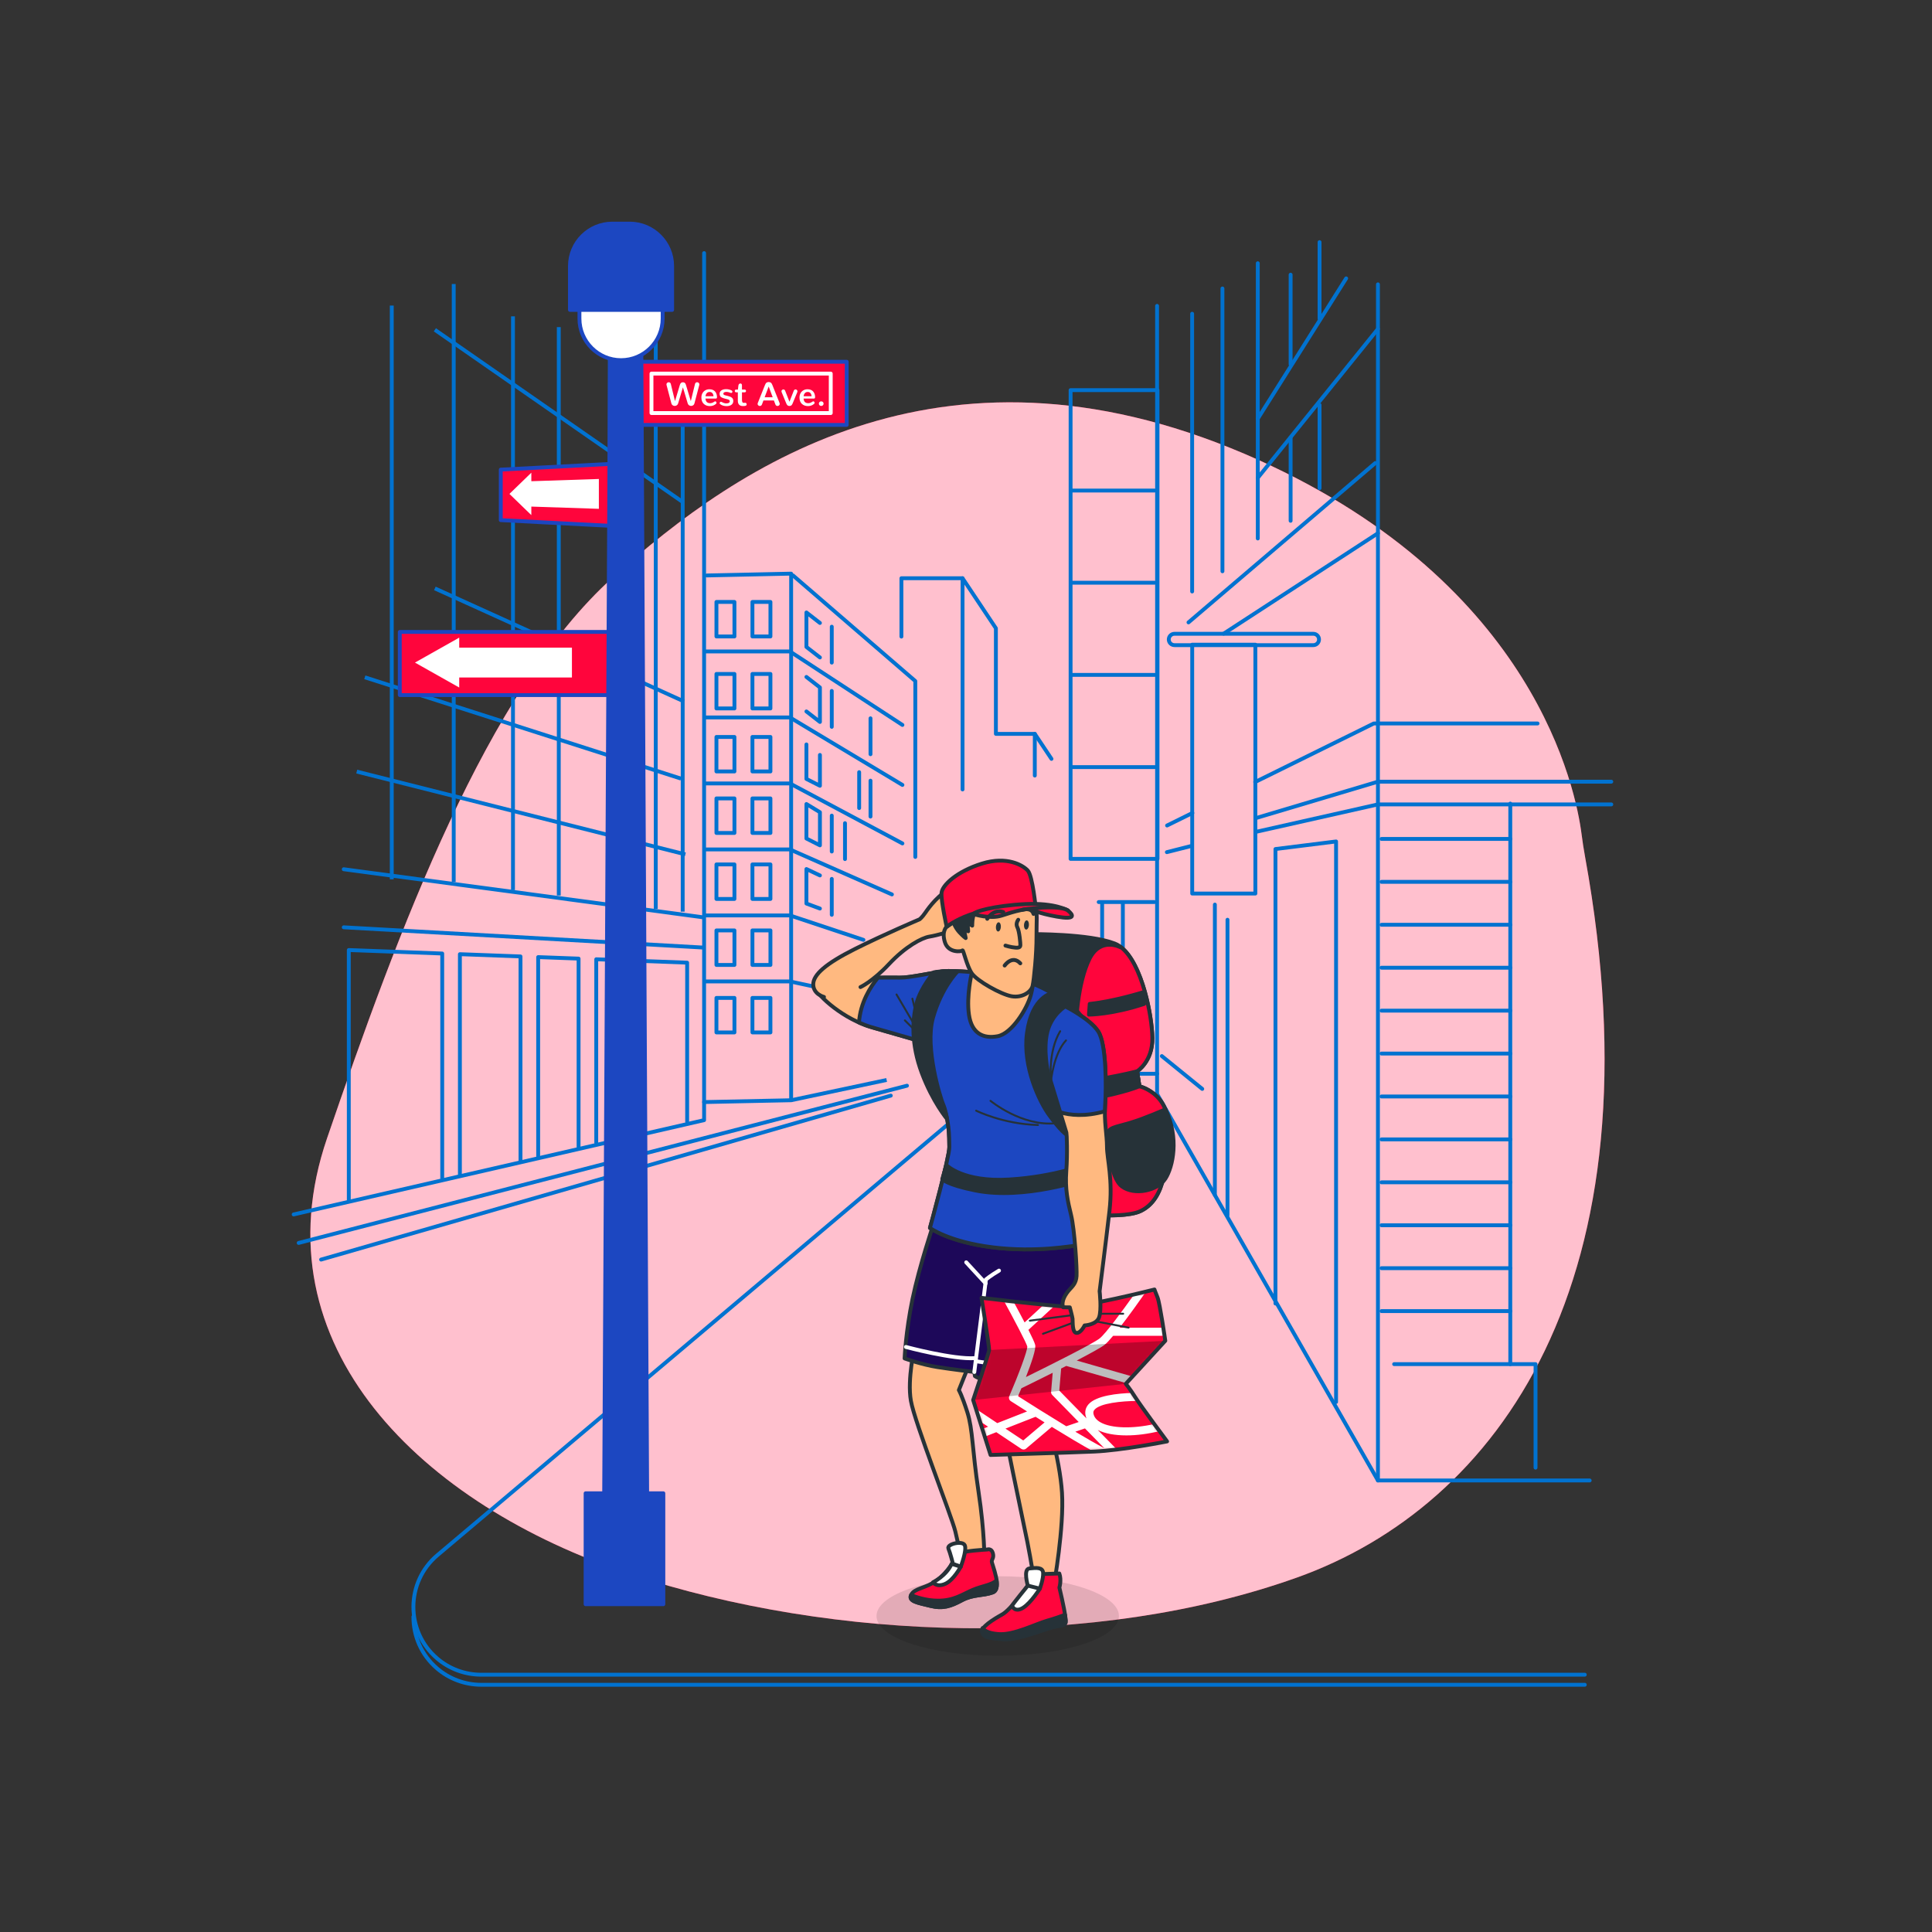 <svg width="500" height="500" viewBox="0 0 500 500" fill="none" xmlns="http://www.w3.org/2000/svg">
<rect x="0" y="0" width="500" height="500" fill="#333333" stroke="none"/>
<path d="M410.22 221.77C409.866 219.824 409.561 217.868 409.312 215.909C407.857 204.496 397.34 151.348 325.867 119.111C245.46 82.844 191.131 120.091 158.533 149.497C125.935 178.903 103.117 240.655 84.645 294.566C66.173 348.477 109.636 389.645 162.879 407.288C216.121 424.931 283.49 426.892 335.646 408.268C387.235 389.846 430.319 332.107 410.22 221.77Z" fill="#FF053C"/>
<path opacity="0.75" d="M410.22 221.77C409.866 219.824 409.561 217.868 409.312 215.909C407.857 204.496 397.34 151.348 325.867 119.111C245.46 82.844 191.131 120.091 158.533 149.497C125.935 178.903 103.117 240.655 84.645 294.566C66.173 348.477 109.636 389.645 162.879 407.288C216.121 424.931 283.49 426.892 335.646 408.268C387.235 389.846 430.319 332.107 410.22 221.77Z" fill="white"/>
<path d="M299.45 79.167V283.115L356.611 383.145H411.408" stroke="#0172D0" stroke-miterlimit="10" stroke-linecap="round" stroke-linejoin="round"/>
<path d="M299.45 277.887H260.823L113.216 402.467C104.955 409.44 104.906 422.153 113.114 429.189C116.293 431.914 120.342 433.412 124.529 433.412H410.138" stroke="#0172D0" stroke-miterlimit="10" stroke-linecap="round" stroke-linejoin="round"/>
<path d="M106.989 418.41C106.97 423.339 109.01 428.277 113.114 431.794C116.293 434.519 120.342 436.017 124.529 436.017H410.138" stroke="#0172D0" stroke-miterlimit="10" stroke-linecap="round" stroke-linejoin="round"/>
<path d="M83.099 325.979L230.535 283.546" stroke="#0172D0" stroke-miterlimit="10" stroke-linecap="round" stroke-linejoin="round"/>
<path d="M182.221 65.502V289.891L76 314.293" stroke="#0172D0" stroke-miterlimit="10" stroke-linecap="round" stroke-linejoin="round"/>
<path d="M204.745 284.742L229.459 279.495" stroke="#0172D0" stroke-miterlimit="10"/>
<path d="M182.94 148.929L204.745 148.456V284.742L182.221 285.215" stroke="#0172D0" stroke-miterlimit="10" stroke-linecap="round" stroke-linejoin="round"/>
<path d="M205.235 148.929L236.88 176.258V221.774" stroke="#0172D0" stroke-miterlimit="10" stroke-linecap="round" stroke-linejoin="round"/>
<path d="M233.284 164.751V149.648H249.106V204.307" stroke="#0172D0" stroke-miterlimit="10" stroke-linecap="round" stroke-linejoin="round"/>
<path d="M249.106 149.648L257.736 162.594V189.923H267.805V200.711" stroke="#0172D0" stroke-miterlimit="10" stroke-linecap="round" stroke-linejoin="round"/>
<path d="M267.805 189.923L272.12 196.396" stroke="#0172D0" stroke-miterlimit="10" stroke-linecap="round" stroke-linejoin="round"/>
<path d="M299.563 100.968H277.069V222.278H299.563V100.968Z" stroke="#0172D0" stroke-miterlimit="10" stroke-linecap="round" stroke-linejoin="round"/>
<path d="M324.886 166.841H308.543V231.251H324.886V166.841Z" stroke="#0172D0" stroke-miterlimit="10" stroke-linecap="round" stroke-linejoin="round"/>
<path d="M316.684 163.99L356.611 138.001" stroke="#0172D0" stroke-miterlimit="10" stroke-linecap="round" stroke-linejoin="round"/>
<path d="M355.923 119.835L307.582 161.073" stroke="#0172D0" stroke-miterlimit="10" stroke-linecap="round" stroke-linejoin="round"/>
<path d="M356.611 85.126L325.515 123.67" stroke="#0172D0" stroke-miterlimit="10" stroke-linecap="round" stroke-linejoin="round"/>
<path d="M325.155 215.258L356.611 208.179" stroke="#0172D0" stroke-miterlimit="10" stroke-linecap="round" stroke-linejoin="round"/>
<path d="M301.987 220.535L308.171 218.973" stroke="#0172D0" stroke-miterlimit="10" stroke-linecap="round" stroke-linejoin="round"/>
<path d="M356.611 383.145V73.59" stroke="#0172D0" stroke-miterlimit="10" stroke-linecap="round" stroke-linejoin="round"/>
<path d="M356.611 208.179H417" stroke="#0172D0" stroke-miterlimit="10" stroke-linecap="round" stroke-linejoin="round"/>
<path d="M325.155 211.681L356.611 202.298" stroke="#0172D0" stroke-miterlimit="10" stroke-linecap="round" stroke-linejoin="round"/>
<path d="M356.611 202.298H417" stroke="#0172D0" stroke-miterlimit="10" stroke-linecap="round" stroke-linejoin="round"/>
<path d="M324.843 202.38L355.535 187.234H397.917" stroke="#0172D0" stroke-miterlimit="10" stroke-linecap="round" stroke-linejoin="round"/>
<path d="M302.038 213.635L308.578 210.408" stroke="#0172D0" stroke-miterlimit="10" stroke-linecap="round" stroke-linejoin="round"/>
<path d="M277.209 126.95H298.816" stroke="#0172D0" stroke-miterlimit="10" stroke-linecap="round" stroke-linejoin="round"/>
<path d="M277.209 150.807H298.816" stroke="#0172D0" stroke-miterlimit="10" stroke-linecap="round" stroke-linejoin="round"/>
<path d="M277.209 174.665H298.816" stroke="#0172D0" stroke-miterlimit="10" stroke-linecap="round" stroke-linejoin="round"/>
<path d="M277.209 198.523H298.816" stroke="#0172D0" stroke-miterlimit="10" stroke-linecap="round" stroke-linejoin="round"/>
<path d="M339.891 166.962H303.951C303.139 166.962 302.481 166.304 302.481 165.492C302.481 164.68 303.14 164.022 303.951 164.022H339.891C340.703 164.022 341.361 164.68 341.361 165.492C341.361 166.304 340.703 166.962 339.891 166.962Z" stroke="#0172D0" stroke-miterlimit="10"/>
<path d="M308.525 81.195V153.076" stroke="#0172D0" stroke-miterlimit="10" stroke-linecap="round" stroke-linejoin="round"/>
<path d="M316.367 74.661V147.848" stroke="#0172D0" stroke-miterlimit="10" stroke-linecap="round" stroke-linejoin="round"/>
<path d="M325.515 68.126V139.353" stroke="#0172D0" stroke-miterlimit="10" stroke-linecap="round" stroke-linejoin="round"/>
<path d="M325.515 108.345L348.387 72.047" stroke="#0172D0" stroke-miterlimit="10" stroke-linecap="round" stroke-linejoin="round"/>
<path d="M182.307 168.595H204.433L233.545 187.615" stroke="#0172D0" stroke-miterlimit="10" stroke-linecap="round" stroke-linejoin="round"/>
<path d="M182.307 185.674H204.433L233.545 203.142" stroke="#0172D0" stroke-miterlimit="10" stroke-linecap="round" stroke-linejoin="round"/>
<path d="M182.307 202.754H204.433L233.545 218.28" stroke="#0172D0" stroke-miterlimit="10" stroke-linecap="round" stroke-linejoin="round"/>
<path d="M182.307 219.833H204.433L230.828 231.478" stroke="#0172D0" stroke-miterlimit="10" stroke-linecap="round" stroke-linejoin="round"/>
<path d="M182.307 236.912H204.433L223.453 243.233" stroke="#0172D0" stroke-miterlimit="10" stroke-linecap="round" stroke-linejoin="round"/>
<path d="M182.307 253.992H204.433L210.771 255.348" stroke="#0172D0" stroke-miterlimit="10" stroke-linecap="round" stroke-linejoin="round"/>
<path d="M199.387 174.418H194.729V183.346H199.387V174.418Z" stroke="#0172D0" stroke-miterlimit="10" stroke-linecap="round" stroke-linejoin="round"/>
<path d="M190.071 174.418H185.413V183.346H190.071V174.418Z" stroke="#0172D0" stroke-miterlimit="10" stroke-linecap="round" stroke-linejoin="round"/>
<path d="M199.387 190.721H194.729V199.649H199.387V190.721Z" stroke="#0172D0" stroke-miterlimit="10" stroke-linecap="round" stroke-linejoin="round"/>
<path d="M190.071 190.721H185.413V199.649H190.071V190.721Z" stroke="#0172D0" stroke-miterlimit="10" stroke-linecap="round" stroke-linejoin="round"/>
<path d="M199.387 206.635H194.729V215.563H199.387V206.635Z" stroke="#0172D0" stroke-miterlimit="10" stroke-linecap="round" stroke-linejoin="round"/>
<path d="M190.071 206.635H185.413V215.563H190.071V206.635Z" stroke="#0172D0" stroke-miterlimit="10" stroke-linecap="round" stroke-linejoin="round"/>
<path d="M199.387 223.715H194.729V232.643H199.387V223.715Z" stroke="#0172D0" stroke-miterlimit="10" stroke-linecap="round" stroke-linejoin="round"/>
<path d="M190.071 223.715H185.413V232.643H190.071V223.715Z" stroke="#0172D0" stroke-miterlimit="10" stroke-linecap="round" stroke-linejoin="round"/>
<path d="M199.387 240.794H194.729V249.722H199.387V240.794Z" stroke="#0172D0" stroke-miterlimit="10" stroke-linecap="round" stroke-linejoin="round"/>
<path d="M190.071 240.794H185.413V249.722H190.071V240.794Z" stroke="#0172D0" stroke-miterlimit="10" stroke-linecap="round" stroke-linejoin="round"/>
<path d="M199.387 258.261H194.729V267.189H199.387V258.261Z" stroke="#0172D0" stroke-miterlimit="10" stroke-linecap="round" stroke-linejoin="round"/>
<path d="M190.071 258.261H185.413V267.189H190.071V258.261Z" stroke="#0172D0" stroke-miterlimit="10" stroke-linecap="round" stroke-linejoin="round"/>
<path d="M199.387 155.786H194.729V164.714H199.387V155.786Z" stroke="#0172D0" stroke-miterlimit="10" stroke-linecap="round" stroke-linejoin="round"/>
<path d="M212.196 170.148L208.702 167.431V158.503L212.196 161.22" stroke="#0172D0" stroke-miterlimit="10" stroke-linecap="round" stroke-linejoin="round"/>
<path d="M208.702 175.194L212.196 177.911V186.839L208.702 184.122" stroke="#0172D0" stroke-miterlimit="10" stroke-linecap="round" stroke-linejoin="round"/>
<path d="M212.196 195.379V203.352L208.702 201.589V192.661" stroke="#0172D0" stroke-miterlimit="10" stroke-linecap="round" stroke-linejoin="round"/>
<path d="M212.196 218.773L208.702 217.01V208.083L212.196 210.202V218.773Z" stroke="#0172D0" stroke-miterlimit="10" stroke-linecap="round" stroke-linejoin="round"/>
<path d="M212.196 235.131L208.702 233.836V224.908L212.196 226.559" stroke="#0172D0" stroke-miterlimit="10" stroke-linecap="round" stroke-linejoin="round"/>
<path d="M190.071 155.786H185.413V164.714H190.071V155.786Z" stroke="#0172D0" stroke-miterlimit="10" stroke-linecap="round" stroke-linejoin="round"/>
<path d="M330.089 337.353V219.729L345.773 217.769V362.837" stroke="#0172D0" stroke-miterlimit="10" stroke-linecap="round" stroke-linejoin="round"/>
<path d="M314.406 309.254V234.105" stroke="#0172D0" stroke-miterlimit="10" stroke-linecap="round" stroke-linejoin="round"/>
<path d="M317.674 314.481V238.026" stroke="#0172D0" stroke-miterlimit="10" stroke-linecap="round" stroke-linejoin="round"/>
<path d="M334.01 113.215V134.779" stroke="#0172D0" stroke-miterlimit="10" stroke-linecap="round" stroke-linejoin="round"/>
<path d="M341.5 104.789V126.354" stroke="#0172D0" stroke-miterlimit="10" stroke-linecap="round" stroke-linejoin="round"/>
<path d="M334.01 71.088V94.302" stroke="#0172D0" stroke-miterlimit="10" stroke-linecap="round" stroke-linejoin="round"/>
<path d="M341.5 62.662V82.444" stroke="#0172D0" stroke-miterlimit="10" stroke-linecap="round" stroke-linejoin="round"/>
<path d="M77.298 321.67L234.726 280.979" stroke="#0172D0" stroke-miterlimit="10" stroke-linecap="round" stroke-linejoin="round"/>
<path d="M88.962 239.987L181.754 245.214" stroke="#0172D0" stroke-miterlimit="10" stroke-linecap="round" stroke-linejoin="round"/>
<path d="M88.962 224.957L181.754 237.373" stroke="#0172D0" stroke-miterlimit="10" stroke-linecap="round" stroke-linejoin="round"/>
<path d="M134.704 300.281V247.526L119.021 246.941V303.909" stroke="#0172D0" stroke-miterlimit="10" stroke-linecap="round" stroke-linejoin="round"/>
<path d="M149.734 296.804V248.087L139.279 247.697V299.222" stroke="#0172D0" stroke-miterlimit="10" stroke-linecap="round" stroke-linejoin="round"/>
<path d="M114.447 304.967V246.77L90.269 245.868V310.56" stroke="#0172D0" stroke-miterlimit="10" stroke-linecap="round" stroke-linejoin="round"/>
<path d="M177.833 290.303V249.135L154.308 248.257V295.746" stroke="#0172D0" stroke-miterlimit="10" stroke-linecap="round" stroke-linejoin="round"/>
<path d="M215.261 171.479V162.189" stroke="#0172D0" stroke-miterlimit="10" stroke-linecap="round" stroke-linejoin="round"/>
<path d="M215.261 188.102V178.813" stroke="#0172D0" stroke-miterlimit="10" stroke-linecap="round" stroke-linejoin="round"/>
<path d="M215.261 220.371V211.082" stroke="#0172D0" stroke-miterlimit="10" stroke-linecap="round" stroke-linejoin="round"/>
<path d="M215.261 236.75V227.46" stroke="#0172D0" stroke-miterlimit="10" stroke-linecap="round" stroke-linejoin="round"/>
<path d="M218.684 222.327V213.037" stroke="#0172D0" stroke-miterlimit="10" stroke-linecap="round" stroke-linejoin="round"/>
<path d="M222.351 209.126V199.836" stroke="#0172D0" stroke-miterlimit="10" stroke-linecap="round" stroke-linejoin="round"/>
<path d="M225.284 211.326V202.036" stroke="#0172D0" stroke-miterlimit="10" stroke-linecap="round" stroke-linejoin="round"/>
<path d="M225.284 195.192V185.902" stroke="#0172D0" stroke-miterlimit="10" stroke-linecap="round" stroke-linejoin="round"/>
<path d="M357.535 217.115H390.861" stroke="#0172D0" stroke-miterlimit="10" stroke-linecap="round" stroke-linejoin="round"/>
<path d="M357.535 228.224H390.861" stroke="#0172D0" stroke-miterlimit="10" stroke-linecap="round" stroke-linejoin="round"/>
<path d="M357.535 239.333H390.861" stroke="#0172D0" stroke-miterlimit="10" stroke-linecap="round" stroke-linejoin="round"/>
<path d="M357.535 250.442H390.861" stroke="#0172D0" stroke-miterlimit="10" stroke-linecap="round" stroke-linejoin="round"/>
<path d="M357.535 261.551H390.861" stroke="#0172D0" stroke-miterlimit="10" stroke-linecap="round" stroke-linejoin="round"/>
<path d="M357.535 272.66H390.861" stroke="#0172D0" stroke-miterlimit="10" stroke-linecap="round" stroke-linejoin="round"/>
<path d="M357.535 283.769H390.861" stroke="#0172D0" stroke-miterlimit="10" stroke-linecap="round" stroke-linejoin="round"/>
<path d="M357.535 294.877H390.861" stroke="#0172D0" stroke-miterlimit="10" stroke-linecap="round" stroke-linejoin="round"/>
<path d="M357.535 305.986H390.861" stroke="#0172D0" stroke-miterlimit="10" stroke-linecap="round" stroke-linejoin="round"/>
<path d="M357.535 317.095H390.861" stroke="#0172D0" stroke-miterlimit="10" stroke-linecap="round" stroke-linejoin="round"/>
<path d="M357.535 328.204H390.861" stroke="#0172D0" stroke-miterlimit="10" stroke-linecap="round" stroke-linejoin="round"/>
<path d="M357.535 339.313H390.861" stroke="#0172D0" stroke-miterlimit="10" stroke-linecap="round" stroke-linejoin="round"/>
<path d="M390.861 207.967V353.035H397.396V379.828" stroke="#0172D0" stroke-miterlimit="10" stroke-linecap="round" stroke-linejoin="round"/>
<path d="M390.861 353.035H360.802" stroke="#0172D0" stroke-miterlimit="10" stroke-linecap="round" stroke-linejoin="round"/>
<path d="M300.684 273.313L311.139 281.808" stroke="#0172D0" stroke-miterlimit="10" stroke-linecap="round" stroke-linejoin="round"/>
<path d="M298.723 233.452H284.347" stroke="#0172D0" stroke-miterlimit="10" stroke-linecap="round" stroke-linejoin="round"/>
<path d="M285.233 233.69V245.1H290.592V233.863" stroke="#0172D0" stroke-miterlimit="10" stroke-linecap="round" stroke-linejoin="round"/>
<path d="M169.708 235.241V60.952" stroke="#0172D0" stroke-miterlimit="10"/>
<path d="M176.68 235.938V106.964" stroke="#0172D0" stroke-miterlimit="10"/>
<path d="M157.857 234.544V78.381" stroke="#0172D0" stroke-miterlimit="10"/>
<path d="M144.611 231.755V84.655" stroke="#0172D0" stroke-miterlimit="10"/>
<path d="M132.759 230.361V81.867" stroke="#0172D0" stroke-miterlimit="10"/>
<path d="M117.422 228.269V73.501" stroke="#0172D0" stroke-miterlimit="10"/>
<path d="M101.387 227.572V79.078" stroke="#0172D0" stroke-miterlimit="10"/>
<path d="M92.324 199.686L177.379 221.111" stroke="#0172D0" stroke-miterlimit="10"/>
<path d="M94.415 175.286L176.248 201.507" stroke="#0172D0" stroke-miterlimit="10"/>
<path d="M112.542 152.279L177.002 181.526" stroke="#0172D0" stroke-miterlimit="10"/>
<path d="M112.542 85.353L176.625 129.876" stroke="#0172D0" stroke-miterlimit="10"/>
<path d="M160.968 136.24L129.601 134.607V121.538L160.968 119.904V136.24Z" fill="#FF053C" stroke="#1C47C1" stroke-miterlimit="10" stroke-linecap="round" stroke-linejoin="round"/>
<path d="M219.126 93.625H161.621V109.962H219.126V93.625Z" fill="#FF053C" stroke="#1C47C1" stroke-miterlimit="10" stroke-linecap="round" stroke-linejoin="round"/>
<path d="M179.398 104.884C179.237 104.997 179.058 105.053 178.86 105.053C178.66 105.053 178.476 104.995 178.31 104.879C178.144 104.763 178.031 104.597 177.971 104.379L176.739 100.248L175.507 104.379C175.448 104.596 175.335 104.763 175.168 104.879C175.001 104.995 174.818 105.053 174.618 105.053C174.42 105.053 174.241 104.997 174.078 104.884C173.916 104.771 173.808 104.613 173.754 104.41L172.501 99.636C172.487 99.574 172.48 99.52 172.48 99.475C172.48 99.314 172.539 99.182 172.658 99.079C172.776 98.976 172.913 98.924 173.069 98.924C173.196 98.924 173.309 98.963 173.41 99.04C173.511 99.117 173.577 99.231 173.611 99.381L174.69 103.812L175.947 99.626C176.015 99.383 176.113 99.207 176.241 99.097C176.369 98.987 176.535 98.932 176.738 98.932C176.941 98.932 177.107 98.987 177.235 99.097C177.363 99.207 177.461 99.383 177.529 99.626L178.782 103.812L179.865 99.381C179.899 99.231 179.966 99.118 180.066 99.04C180.166 98.962 180.28 98.924 180.407 98.924C180.562 98.924 180.699 98.976 180.818 99.079C180.936 99.182 180.996 99.315 180.996 99.479C180.996 99.521 180.989 99.573 180.975 99.636L179.718 104.41C179.666 104.614 179.559 104.771 179.398 104.884Z" fill="white"/>
<path d="M181.762 101.814C181.924 101.494 182.166 101.235 182.488 101.037C182.81 100.839 183.184 100.741 183.61 100.741C183.937 100.741 184.227 100.795 184.48 100.904C184.733 101.013 184.936 101.163 185.089 101.355C185.243 101.547 185.359 101.763 185.438 102.003C185.517 102.243 185.558 102.502 185.561 102.782C185.561 102.892 185.536 102.981 185.485 103.049C185.434 103.117 185.358 103.151 185.256 103.151H182.581C182.626 103.947 183.034 104.345 183.804 104.345C184.154 104.345 184.528 104.203 184.926 103.918C184.977 103.879 185.032 103.859 185.091 103.859C185.178 103.859 185.256 103.898 185.324 103.977C185.392 104.056 185.426 104.145 185.426 104.244C185.426 104.357 185.381 104.453 185.291 104.532C184.845 104.907 184.324 105.095 183.729 105.095C183.06 105.095 182.525 104.9 182.123 104.511C181.721 104.122 181.52 103.578 181.52 102.881C181.518 102.489 181.6 102.134 181.762 101.814ZM184.655 102.552C184.632 102.227 184.539 101.961 184.374 101.752C184.209 101.543 183.964 101.439 183.64 101.439C183.324 101.439 183.076 101.548 182.897 101.765C182.718 101.982 182.615 102.245 182.59 102.552H184.655Z" fill="white"/>
<path d="M186.246 104.33C186.246 104.237 186.278 104.155 186.341 104.084C186.404 104.014 186.486 103.978 186.584 103.978C186.654 103.978 186.728 103.999 186.804 104.041C186.928 104.112 187.028 104.165 187.102 104.202C187.177 104.239 187.297 104.28 187.464 104.327C187.63 104.374 187.797 104.397 187.963 104.397C188.127 104.397 188.273 104.381 188.401 104.348C188.529 104.315 188.639 104.256 188.731 104.17C188.823 104.084 188.869 103.973 188.869 103.838C188.869 103.598 188.673 103.43 188.281 103.334L187.621 103.165C187.421 103.111 187.258 103.063 187.134 103.021C187.01 102.979 186.884 102.924 186.757 102.858C186.63 102.792 186.533 102.718 186.465 102.638C186.397 102.558 186.342 102.457 186.3 102.338C186.258 102.218 186.237 102.078 186.237 101.917C186.237 101.531 186.392 101.234 186.703 101.026C187.013 100.819 187.421 100.715 187.926 100.715C188.414 100.715 188.877 100.821 189.314 101.032C189.466 101.105 189.543 101.218 189.543 101.371C189.543 101.461 189.514 101.538 189.456 101.602C189.398 101.665 189.321 101.697 189.225 101.697C189.177 101.697 189.122 101.686 189.06 101.663C189.057 101.663 189.026 101.652 188.967 101.629C188.908 101.607 188.866 101.592 188.842 101.585C188.818 101.578 188.774 101.564 188.709 101.543C188.644 101.522 188.588 101.506 188.542 101.496C188.496 101.486 188.44 101.475 188.375 101.462C188.31 101.449 188.246 101.44 188.183 101.434C188.119 101.428 188.055 101.426 187.99 101.426C187.773 101.426 187.588 101.462 187.436 101.534C187.284 101.606 187.207 101.717 187.207 101.866C187.207 101.999 187.249 102.097 187.332 102.16C187.415 102.223 187.574 102.282 187.808 102.336L188.46 102.501C188.914 102.614 189.247 102.768 189.457 102.962C189.667 103.156 189.772 103.426 189.772 103.77C189.772 104.202 189.613 104.532 189.296 104.76C188.979 104.989 188.566 105.103 188.058 105.103C187.4 105.103 186.848 104.939 186.399 104.612C186.297 104.54 186.246 104.446 186.246 104.33Z" fill="white"/>
<path d="M191.277 104.726C191.061 104.493 190.953 104.158 190.953 103.721V101.533H190.542C190.421 101.533 190.327 101.5 190.261 101.433C190.195 101.366 190.161 101.278 190.161 101.168C190.161 101.064 190.192 100.98 190.254 100.916C190.316 100.852 190.408 100.821 190.529 100.821H190.974L191.101 99.771C191.118 99.619 191.171 99.494 191.26 99.396C191.349 99.299 191.471 99.25 191.626 99.25C191.75 99.25 191.847 99.291 191.916 99.373C191.985 99.455 192.02 99.578 192.02 99.741V100.82H192.702C192.82 100.82 192.911 100.853 192.973 100.92C193.035 100.986 193.066 101.075 193.066 101.184C193.066 101.291 193.035 101.376 192.973 101.438C192.911 101.5 192.819 101.531 192.698 101.531H192.021V103.457C192.021 103.728 192.055 103.93 192.123 104.062C192.191 104.195 192.311 104.261 192.483 104.261H192.529L192.83 104.244H192.86C192.976 104.244 193.067 104.283 193.135 104.362C193.203 104.441 193.237 104.534 193.237 104.641C193.237 104.709 193.226 104.768 193.203 104.819C193.18 104.87 193.144 104.911 193.095 104.942C193.046 104.973 192.995 104.998 192.945 105.018C192.894 105.038 192.826 105.051 192.74 105.058C192.654 105.065 192.58 105.07 192.518 105.073C192.456 105.076 192.374 105.077 192.273 105.077H192.18C191.792 105.076 191.493 104.959 191.277 104.726Z" fill="white"/>
<path d="M200.282 103.636H197.582L197.201 104.652C197.153 104.79 197.08 104.894 196.981 104.963C196.882 105.032 196.772 105.067 196.651 105.067C196.499 105.067 196.363 105.016 196.245 104.915C196.127 104.813 196.067 104.685 196.067 104.53C196.067 104.459 196.081 104.387 196.109 104.314L197.967 99.662C198.085 99.349 198.222 99.139 198.375 99.031C198.529 98.924 198.714 98.87 198.932 98.87C199.149 98.87 199.335 98.924 199.489 99.031C199.643 99.138 199.779 99.348 199.897 99.662L201.755 104.314C201.783 104.387 201.797 104.459 201.797 104.53C201.797 104.685 201.738 104.814 201.619 104.915C201.5 105.016 201.365 105.067 201.213 105.067C201.092 105.067 200.982 105.032 200.883 104.963C200.784 104.894 200.711 104.79 200.663 104.652L200.282 103.636ZM198.931 100.03L197.886 102.819H199.977L198.931 100.03Z" fill="white"/>
<path d="M203.778 104.882C203.651 104.759 203.528 104.538 203.41 104.22L202.284 101.481C202.256 101.413 202.242 101.343 202.242 101.269C202.242 101.131 202.293 101.015 202.394 100.922C202.496 100.829 202.611 100.782 202.741 100.782C202.84 100.782 202.93 100.812 203.012 100.871C203.094 100.93 203.157 101.02 203.202 101.142L204.311 103.965L205.42 101.142C205.465 101.021 205.529 100.93 205.61 100.871C205.692 100.812 205.782 100.782 205.881 100.782C206.011 100.782 206.126 100.829 206.228 100.922C206.33 101.015 206.38 101.131 206.38 101.269C206.38 101.342 206.366 101.413 206.338 101.481L205.208 104.22C205.09 104.539 204.967 104.76 204.842 104.882C204.716 105.005 204.539 105.066 204.311 105.066C204.082 105.066 203.905 105.005 203.778 104.882Z" fill="white"/>
<path d="M207.149 101.814C207.311 101.494 207.553 101.235 207.875 101.037C208.197 100.839 208.571 100.741 208.997 100.741C209.324 100.741 209.614 100.795 209.867 100.904C210.12 101.013 210.323 101.163 210.477 101.355C210.631 101.547 210.747 101.763 210.826 102.003C210.905 102.243 210.946 102.502 210.949 102.782C210.949 102.892 210.924 102.981 210.873 103.049C210.822 103.117 210.746 103.151 210.644 103.151H207.969C208.014 103.947 208.422 104.345 209.192 104.345C209.542 104.345 209.916 104.203 210.314 103.918C210.365 103.879 210.42 103.859 210.479 103.859C210.566 103.859 210.644 103.898 210.712 103.977C210.78 104.056 210.814 104.145 210.814 104.244C210.814 104.357 210.769 104.453 210.679 104.532C210.233 104.907 209.712 105.095 209.117 105.095C208.448 105.095 207.913 104.9 207.511 104.511C207.109 104.122 206.908 103.578 206.908 102.881C206.906 102.489 206.987 102.134 207.149 101.814ZM210.042 102.552C210.019 102.227 209.926 101.961 209.76 101.752C209.595 101.543 209.35 101.439 209.026 101.439C208.71 101.439 208.462 101.548 208.283 101.765C208.104 101.982 208.001 102.245 207.976 102.552H210.042Z" fill="white"/>
<path d="M212.099 104.884C211.983 104.768 211.925 104.627 211.925 104.461C211.925 104.3 211.982 104.161 212.096 104.044C212.21 103.927 212.356 103.868 212.534 103.868C212.703 103.868 212.847 103.924 212.966 104.037C213.084 104.15 213.144 104.291 213.144 104.46C213.144 104.624 213.086 104.764 212.97 104.881C212.854 104.998 212.709 105.057 212.534 105.057C212.36 105.058 212.215 105 212.099 104.884Z" fill="white"/>
<path d="M214.995 96.686H168.603V106.9H214.995V96.686Z" stroke="white" stroke-miterlimit="10" stroke-linecap="round" stroke-linejoin="round"/>
<path d="M160.968 163.545H103.463V179.882H160.968V163.545Z" fill="#FF053C" stroke="#1C47C1" stroke-miterlimit="10" stroke-linecap="round" stroke-linejoin="round"/>
<path d="M148.015 167.612H118.846V165.018L107.393 171.475L118.846 177.931V175.338H148.015V167.612Z" fill="white"/>
<path d="M154.987 123.959L137.508 124.538V122.334L131.842 127.822L137.508 133.31V131.105L154.987 131.684V123.959Z" fill="white"/>
<path d="M167.505 390.449H156.339L158.014 61.059H165.83L167.505 390.449Z" fill="#1C47C1" stroke="#1C47C1" stroke-miterlimit="10" stroke-linecap="round" stroke-linejoin="round"/>
<path d="M171.676 386.461H151.554V415.173H171.676V386.461Z" fill="#1C47C1" stroke="#1C47C1" stroke-miterlimit="10" stroke-linecap="round" stroke-linejoin="round"/>
<path d="M149.959 70.878H171.493V82.442C171.493 88.388 166.672 93.209 160.726 93.209C154.78 93.209 149.959 88.388 149.959 82.442V70.878Z" fill="white" stroke="#1C47C1" stroke-miterlimit="10" stroke-linecap="round" stroke-linejoin="round"/>
<path d="M173.951 80.201H147.5V68.854C147.5 62.787 152.418 57.869 158.484 57.869H162.966C169.033 57.869 173.951 62.787 173.951 68.854V80.201Z" fill="#1C47C1" stroke="#1C47C1" stroke-miterlimit="10" stroke-linecap="round" stroke-linejoin="round"/>
<path opacity="0.11" d="M258.209 428.51C275.532 428.51 289.575 423.902 289.575 418.218C289.575 412.534 275.532 407.926 258.209 407.926C240.886 407.926 226.843 412.534 226.843 418.218C226.843 423.902 240.886 428.51 258.209 428.51Z" fill="black"/>
<path d="M267.026 241.752C267.026 241.752 281.871 241.609 288.49 244.185C295.109 246.761 298.153 262.514 298.232 268.629C298.311 274.743 294.29 277.243 294.29 277.243L294.88 281.126C294.88 281.126 302.604 282.909 302.308 291.788C302.012 300.667 301.838 310.254 295.15 313.432C288.462 316.611 258.901 312.717 254.346 305.754C249.791 298.791 258.487 287.206 256.504 276.067C254.521 264.928 252.526 253.962 253.107 245.976C253.687 237.99 267.026 241.752 267.026 241.752Z" fill="#263238" stroke="#263238" stroke-miterlimit="10" stroke-linecap="round" stroke-linejoin="round"/>
<path d="M302.308 291.788C302.604 282.909 294.88 281.126 294.88 281.126L294.29 277.243C294.29 277.243 298.311 274.743 298.232 268.629C298.16 263.026 295.596 249.337 290.075 245.103L289.99 245.167C289.99 245.167 284.785 242.345 281.913 248.245C279.041 254.145 278.123 264.375 278.536 270.688C278.95 277.001 276.34 291.297 275.298 300.82C274.653 306.715 276.712 311.333 280.466 314.233C286.896 314.823 292.637 314.627 295.15 313.433C301.838 310.253 302.012 300.667 302.308 291.788Z" fill="#FF053C" stroke="#263238" stroke-miterlimit="10" stroke-linecap="round" stroke-linejoin="round"/>
<path d="M295.711 256.83C295.711 256.83 288.333 259.152 282.015 259.807L281.817 262.586C281.817 262.586 287.772 262.586 296.108 259.807L295.711 256.83Z" fill="#263238" stroke="#263238" stroke-miterlimit="10" stroke-linecap="round" stroke-linejoin="round"/>
<path d="M301.624 287.077C301.624 287.077 296.505 289.382 292.535 290.573C288.565 291.764 286.58 291.764 286.779 293.749C286.977 295.734 287.176 304.666 290.352 307.048C293.528 309.43 299.575 308.22 301.624 304.999C303.554 301.966 305.209 294.522 301.624 287.077Z" fill="#263238" stroke="#263238" stroke-miterlimit="10" stroke-linecap="round" stroke-linejoin="round"/>
<path d="M294.29 277.243C294.29 277.243 287.702 279.033 272.892 281.098L273.06 285.997C273.06 285.997 288.404 283.796 294.881 281.126L294.29 277.243Z" fill="#263238" stroke="#263238" stroke-miterlimit="10" stroke-linecap="round" stroke-linejoin="round"/>
<path d="M236.756 348.455C236.756 348.455 234.749 356.861 235.734 362.517C236.719 368.173 246.3 392.431 247.237 396.339C248.175 400.247 248.939 404.142 248.939 404.142L254.744 403.517C254.744 403.517 254.876 396.895 253.228 385.954C251.58 375.014 251.772 369.966 250.352 365.5C248.931 361.034 248.152 359.755 248.152 359.755L251.138 352.293L236.756 348.455Z" fill="#FFB980" stroke="#263238" stroke-miterlimit="10" stroke-linecap="round" stroke-linejoin="round"/>
<path d="M259.839 355.02C259.839 355.02 258.678 361.393 258.971 364.556C259.265 367.719 264.862 393.956 265.885 399.091C266.908 404.227 267.732 409.697 267.732 409.697L272.754 410.237C272.754 410.237 275.414 395.247 274.843 386.304C274.271 377.362 270.591 365.575 270.591 365.575L275.802 353.912L259.839 355.02Z" fill="#FFB980" stroke="#263238" stroke-miterlimit="10" stroke-linecap="round" stroke-linejoin="round"/>
<path d="M241.626 316.681C241.626 316.681 237.935 327.642 236.155 336.196C234.376 344.749 234.112 351.561 234.112 351.561C234.112 351.561 238.511 353.154 242.632 353.801C246.753 354.448 252.148 355.072 252.148 355.072L252.303 356.125C252.303 356.125 254.481 358.02 263.761 357.768C273.041 357.516 280.652 356.333 280.652 356.333C280.652 356.333 281.472 332.313 280.72 328.322C279.968 324.331 279.742 321.073 279.742 321.073C279.742 321.073 267.929 321.14 256.758 320.328C245.588 319.516 241.626 316.681 241.626 316.681Z" fill="#1D0859" stroke="#263238" stroke-miterlimit="10" stroke-linecap="round" stroke-linejoin="round"/>
<path d="M234.457 348.594C234.457 348.594 246.686 351.881 252.34 351.487" stroke="white" stroke-miterlimit="10" stroke-linecap="round" stroke-linejoin="round"/>
<path d="M252.603 352.275C252.603 352.275 267.461 355.168 280.742 351.749" stroke="white" stroke-miterlimit="10" stroke-linecap="round" stroke-linejoin="round"/>
<path d="M252.149 355.071L255.157 331.128C255.157 331.128 256.351 330.125 258.546 328.83" stroke="white" stroke-miterlimit="10" stroke-linecap="round" stroke-linejoin="round"/>
<path d="M255.083 332.141L250.053 326.687" stroke="white" stroke-miterlimit="10" stroke-linecap="round" stroke-linejoin="round"/>
<path d="M255.463 251.965C255.463 251.965 247.039 251.004 244.104 251.372C241.168 251.74 235.371 253.064 232.932 253.003C230.493 252.942 221.87 253.13 218.397 252.877C214.925 252.625 209.799 252.717 210.771 255.348C211.743 257.978 218.532 263.824 225.598 265.85C232.664 267.876 236.995 269.122 236.995 269.122C236.995 269.122 241.486 280.967 243.622 285.195C245.758 289.423 245.636 294.3 245.683 296.863C245.729 299.426 240.671 317.791 240.671 317.791C240.671 317.791 245.528 321.402 256.944 322.813C268.36 324.225 277.804 322.352 278.854 322.311C279.904 322.271 280.5 322.082 280.5 322.082C280.5 322.082 280.826 306.398 280.817 293.716C280.808 281.033 284.225 272.439 279.696 264.314C275.167 256.189 263.861 253.273 260.662 252.459C257.463 251.645 255.463 251.965 255.463 251.965Z" fill="#FFB980" stroke="#263238" stroke-miterlimit="10" stroke-linecap="round" stroke-linejoin="round"/>
<path d="M260.663 252.459C257.464 251.645 255.463 251.965 255.463 251.965C255.463 251.965 247.039 251.004 244.104 251.372C241.168 251.74 235.371 253.064 232.932 253.003C231.879 252.977 229.67 252.997 227.222 253.008C225.23 255.416 222.664 259.467 222.305 264.628C223.383 265.109 224.485 265.531 225.598 265.85C232.664 267.876 236.995 269.122 236.995 269.122C236.995 269.122 241.486 280.967 243.622 285.195C245.758 289.423 245.636 294.3 245.683 296.863C245.729 299.426 240.671 317.791 240.671 317.791C240.671 317.791 245.528 321.402 256.944 322.813C268.36 324.225 277.804 322.351 278.854 322.311C279.904 322.271 280.5 322.082 280.5 322.082C280.5 322.082 280.826 306.398 280.817 293.716C280.808 281.033 284.225 272.439 279.696 264.314C275.168 256.19 263.862 253.273 260.663 252.459Z" fill="#1C47C1" stroke="#263238" stroke-miterlimit="10" stroke-linecap="round" stroke-linejoin="round"/>
<path d="M251.481 251.867C251.481 251.867 250.068 257.731 250.764 262.604C251.46 267.478 254.477 268.87 258.191 268.174C261.905 267.478 265.85 260.979 266.778 257.498C267.706 254.017 267.474 252.856 263.297 251.928C259.12 251 253.59 248.324 251.481 251.867Z" fill="#FFB980" stroke="#263238" stroke-miterlimit="10" stroke-linecap="round" stroke-linejoin="round"/>
<path d="M232.021 257.371L238.503 268.39L234.181 264.069" stroke="#263238" stroke-width="0.5" stroke-miterlimit="10" stroke-linecap="round" stroke-linejoin="round"/>
<path d="M238.503 268.39L236.126 258.451" stroke="#263238" stroke-width="0.5" stroke-miterlimit="10" stroke-linecap="round" stroke-linejoin="round"/>
<path d="M256.334 284.885C256.334 284.885 264.457 291.615 273.277 290.687" stroke="#263238" stroke-width="0.5" stroke-miterlimit="10" stroke-linecap="round" stroke-linejoin="round"/>
<path d="M252.621 287.438C252.621 287.438 259.584 290.919 268.635 291.151" stroke="#263238" stroke-width="0.5" stroke-miterlimit="10" stroke-linecap="round" stroke-linejoin="round"/>
<path d="M244.927 301.524C244.927 301.524 249.232 306.005 261.211 305.255C273.19 304.505 280.828 301.356 280.828 301.356L280.782 305.173C280.782 305.173 265.104 310.632 252.438 308.091C244.924 306.583 243.853 305.152 243.853 305.152L244.927 301.524Z" fill="#263238" stroke="#263238" stroke-miterlimit="10" stroke-linecap="round" stroke-linejoin="round"/>
<path d="M222.692 255.452C222.692 255.452 225.803 254.057 230.071 249.505C234.338 244.953 238.553 242.712 240.544 242.394C242.535 242.076 246.321 240.962 246.922 240.658C247.523 240.354 250.222 239.856 251.162 238.072C252.102 236.288 250.308 237.084 249.263 237.123C248.218 237.163 249.116 235.955 250.253 234.648C251.39 233.341 254.051 230.178 253.716 228.417C253.381 226.656 250.879 227.632 246.928 229.429C242.977 231.226 240.398 234.859 239.491 236.182C238.584 237.505 237.975 237.924 237.975 237.924C237.975 237.924 228.658 241.878 221.208 245.619C213.758 249.361 210.423 252.244 210.469 254.794C210.515 257.344 213.246 258.006 213.246 258.006" fill="#FFB980"/>
<path d="M222.692 255.452C222.692 255.452 225.803 254.057 230.071 249.505C234.338 244.953 238.553 242.712 240.544 242.394C242.535 242.076 246.321 240.962 246.922 240.658C247.523 240.354 250.222 239.856 251.162 238.072C252.102 236.288 250.308 237.084 249.263 237.123C248.218 237.163 249.116 235.955 250.253 234.648C251.39 233.341 254.051 230.178 253.716 228.417C253.381 226.656 250.879 227.632 246.928 229.429C242.977 231.226 240.398 234.859 239.491 236.182C238.584 237.505 237.975 237.924 237.975 237.924C237.975 237.924 228.658 241.878 221.208 245.619C213.758 249.361 210.423 252.244 210.469 254.794C210.515 257.344 213.246 258.006 213.246 258.006" stroke="#263238" stroke-miterlimit="10" stroke-linecap="round" stroke-linejoin="round"/>
<path d="M244.999 239.85C244.999 239.85 243.636 240.948 244.538 243.836C245.44 246.724 248.892 246.291 249.087 245.963C249.282 245.635 250.17 249.89 251.48 251.867C252.79 253.844 259.118 257.383 261.822 257.836C264.526 258.289 266.862 256.748 267.234 255.15C267.607 253.552 268.278 246.673 268.247 242.395C268.216 238.116 268.601 236.348 267.789 234.579C266.977 232.809 265.453 231.416 260.185 230.947C254.916 230.478 251.784 232.389 249.168 234.251C246.552 236.114 247.066 238.46 247.066 238.46L244.999 239.85Z" fill="#FFB980" stroke="#263238" stroke-miterlimit="10" stroke-linecap="round" stroke-linejoin="round"/>
<path d="M246.715 238.606C246.715 238.606 247.205 240.096 248.316 241.288C249.427 242.481 249.919 242.773 249.919 242.773L249.418 240.256L250.56 241.023C250.56 241.023 250.537 240.166 250.422 239.388C250.307 238.61 251.607 239.56 251.607 239.56C251.607 239.56 251.579 237.591 252.079 236.601C252.579 235.611 252.852 235.374 252.852 235.374C252.852 235.374 247.415 237.203 246.715 238.606Z" fill="#263238" stroke="#263238" stroke-miterlimit="10" stroke-linecap="round" stroke-linejoin="round"/>
<path d="M244.999 239.85C244.999 239.85 253.011 233.163 268.081 235.284C268.081 235.284 267.253 226.671 265.985 225.296C264.716 223.921 260.617 221.485 254.142 223.494C247.667 225.504 243.815 229.072 243.667 231.114C243.519 233.156 244.999 239.85 244.999 239.85Z" fill="#FF053C" stroke="#263238" stroke-miterlimit="10" stroke-linecap="round" stroke-linejoin="round"/>
<path d="M252.077 236.601C252.077 236.601 256.171 237.925 259.236 236.95C262.3 235.975 265.73 234.685 271.43 235.1C277.13 235.514 276.352 235.629 276.352 235.629C276.352 235.629 273.164 233.601 265.354 233.974C257.544 234.347 251.61 235.968 252.077 236.601Z" fill="#FF053C" stroke="#263238" stroke-miterlimit="10" stroke-linecap="round" stroke-linejoin="round"/>
<path d="M266.963 235.374C266.963 235.374 268.603 236.349 273.5 237.218C278.397 238.087 277.888 236.853 276.352 235.629C274.816 234.405 267.431 234.809 266.963 235.374Z" fill="#FF053C" stroke="#263238" stroke-miterlimit="10" stroke-linecap="round" stroke-linejoin="round"/>
<path d="M263.52 238.031C263.52 238.031 262.765 239.003 263.293 239.982C263.82 240.961 264.096 244.231 264.071 244.571C264.046 244.911 264.015 245.337 262.824 245.25C261.633 245.163 260.211 244.718 260.211 244.718" stroke="#263238" stroke-miterlimit="10" stroke-linecap="round" stroke-linejoin="round"/>
<path d="M259.02 239.928C258.972 240.586 258.648 241.098 258.295 241.073C257.943 241.047 257.696 240.493 257.743 239.835C257.791 239.177 258.115 238.665 258.468 238.69C258.821 238.715 259.068 239.27 259.02 239.928Z" fill="#263238"/>
<path d="M266.283 239.43C266.235 240.088 265.911 240.6 265.558 240.575C265.206 240.549 264.959 239.995 265.007 239.338C265.055 238.68 265.379 238.168 265.732 238.193C266.084 238.218 266.331 238.772 266.283 239.43Z" fill="#263238"/>
<path d="M255.498 237.79C255.498 237.79 257.053 235.151 259.645 236.039" stroke="#263238" stroke-miterlimit="10" stroke-linecap="round" stroke-linejoin="round"/>
<path d="M264.562 235.456C264.562 235.456 266.927 234.687 267.478 236.523Z" fill="#FFB980"/>
<path d="M264.562 235.456C264.562 235.456 266.927 234.687 267.478 236.523" stroke="#263238" stroke-miterlimit="10" stroke-linecap="round" stroke-linejoin="round"/>
<path d="M260.003 249.88C260.003 249.88 261.963 247.054 264.052 249.312" stroke="#263238" stroke-miterlimit="10" stroke-linecap="round" stroke-linejoin="round"/>
<path d="M272.315 257.016C272.315 257.016 267.085 257.793 265.782 267.329C264.593 276.029 269.035 285.216 271.565 288.642C274.095 292.067 275.918 294.052 277.185 294.144C278.452 294.236 279.719 294.328 281.052 287.132C282.386 279.935 285.453 274.37 282.458 267.785C279.464 261.2 277.74 260.42 272.315 257.016Z" fill="#263238" stroke="#263238" stroke-miterlimit="10" stroke-linecap="round" stroke-linejoin="round"/>
<path d="M247.755 251.485C247.755 251.485 243.637 255.585 241.447 263.414C239.257 271.243 243.502 284.518 244.101 285.835C244.7 287.152 245.1 289.612 245.1 289.612C245.1 289.612 241.371 285.173 238.558 277.675C235.746 270.177 236.091 263.835 237.207 259.633C238.323 255.431 241.725 251.626 241.725 251.626C241.725 251.626 244.662 251.029 247.755 251.485Z" fill="#263238" stroke="#263238" stroke-miterlimit="10" stroke-linecap="round" stroke-linejoin="round"/>
<path d="M274.15 407.219C274.15 407.219 267.334 407.376 266.658 407.7C265.982 408.024 265.999 410.355 265.999 410.355C265.999 410.355 261.633 416.563 259.399 417.799C257.165 419.035 253.72 421.161 254.189 422.407C254.658 423.653 255.386 423.892 259.651 424.202C263.916 424.512 270.894 421.245 273.531 420.877C276.168 420.509 275.91 420.211 275.68 418.237C275.451 416.263 274.166 410.856 274.166 410.856C274.166 410.856 274.77 408.942 274.15 407.219Z" fill="#FF053C" stroke="#263238" stroke-miterlimit="10" stroke-linecap="round" stroke-linejoin="round"/>
<path d="M265.999 410.355C265.999 410.355 264.726 406.068 266.415 405.911C268.104 405.754 269.893 405.511 269.964 407.101C270.035 408.691 269.111 411.141 269.111 411.141C269.111 411.141 266.872 411.164 265.999 410.355Z" fill="white" stroke="#263238" stroke-miterlimit="10" stroke-linecap="round" stroke-linejoin="round"/>
<path d="M269.111 411.141C269.111 411.141 266.894 414.709 264.839 416.05C262.784 417.392 261.872 415.834 261.991 415.47C262.111 415.106 265.998 410.355 265.998 410.355L269.111 411.141Z" fill="white" stroke="#263238" stroke-miterlimit="10" stroke-linecap="round" stroke-linejoin="round"/>
<path d="M258.44 422.902C255.451 422.685 254.555 421.782 254.294 421.343C254.108 421.698 254.056 422.054 254.188 422.407C254.657 423.653 255.385 423.892 259.65 424.202C263.915 424.512 270.893 421.245 273.53 420.877C276.167 420.509 275.909 420.211 275.679 418.237C275.667 418.136 275.651 418.021 275.634 417.904C274.499 418.327 272.85 418.907 271.12 419.397C267.98 420.287 262.427 423.192 258.44 422.902Z" fill="#263238" stroke="#263238" stroke-miterlimit="10" stroke-linecap="round" stroke-linejoin="round"/>
<path d="M255.492 401.016C255.492 401.016 248.755 401.365 248.138 402.159C247.521 402.953 245.264 407.077 242.32 409.1C239.376 411.123 236.681 411.021 235.811 412.728C234.941 414.436 237.617 414.817 240.822 415.609C244.027 416.401 246.035 415.708 248.945 414.149C251.855 412.589 254.338 413.05 256.923 412.119C259.508 411.188 256.621 404.733 256.668 404.084C256.715 403.435 257.299 403.104 256.923 401.865C256.547 400.626 255.492 401.016 255.492 401.016Z" fill="#FF053C" stroke="#263238" stroke-miterlimit="10" stroke-linecap="round" stroke-linejoin="round"/>
<path d="M256.922 412.119C257.977 411.739 258.114 410.436 257.918 408.986C256.736 410.191 254.107 410.453 251.75 411.463C248.96 412.658 246.885 414.279 242.692 414.253C239.629 414.235 236.987 413.303 235.782 412.801C235.03 414.444 237.666 414.828 240.822 415.608C244.027 416.4 246.035 415.707 248.945 414.148C251.854 412.59 254.337 413.05 256.922 412.119Z" fill="#263238" stroke="#263238" stroke-miterlimit="10" stroke-linecap="round" stroke-linejoin="round"/>
<path d="M246.644 404.754C246.644 404.754 245.919 401.905 245.443 400.752C244.968 399.599 249.142 398.597 249.697 399.943C250.252 401.288 248.643 405.459 248.643 405.459L246.644 404.754Z" fill="white" stroke="#263238" stroke-miterlimit="10" stroke-linecap="round" stroke-linejoin="round"/>
<path d="M248.643 405.458C248.643 405.458 246.804 408.96 244.59 409.917C242.376 410.875 241.451 409.502 241.451 409.502C241.451 409.502 244.931 407.797 246.273 404.726L248.643 405.458Z" fill="white" stroke="#263238" stroke-miterlimit="10" stroke-linecap="round" stroke-linejoin="round"/>
<path d="M275.503 338.151C275.503 338.151 268.486 337.523 262.532 336.855C256.578 336.187 254.01 335.882 254.01 335.882C254.01 335.882 256.048 348.564 255.988 349.383C255.928 350.203 251.852 362.326 251.852 362.326L256.351 376.542C256.351 376.542 275.932 375.964 283.134 375.664C290.336 375.364 302.04 373.036 302.04 373.036C302.04 373.036 295.285 363.952 293.807 361.609C292.329 359.265 291.352 358.135 291.352 358.135L301.579 346.99C301.579 346.99 300.169 337.236 299.569 335.78C298.969 334.324 298.777 333.721 298.777 333.721C298.777 333.721 279.592 338.566 275.503 338.151Z" fill="#FF053C"/>
<mask id="mask0_1_3" style="mask-type:luminance" maskUnits="userSpaceOnUse" x="251" y="333" width="52" height="44">
<path d="M275.503 338.151C275.503 338.151 268.486 337.523 262.532 336.855C256.578 336.187 254.01 335.882 254.01 335.882C254.01 335.882 256.048 348.564 255.988 349.383C255.928 350.203 251.852 362.326 251.852 362.326L256.351 376.542C256.351 376.542 275.932 375.964 283.134 375.664C290.336 375.364 302.04 373.036 302.04 373.036C302.04 373.036 295.285 363.952 293.807 361.609C292.329 359.265 291.352 358.135 291.352 358.135L301.579 346.99C301.579 346.99 300.169 337.236 299.569 335.78C298.969 334.324 298.777 333.721 298.777 333.721C298.777 333.721 279.592 338.566 275.503 338.151Z" fill="white"/>
</mask>
<g mask="url(#mask0_1_3)">
<path d="M288.079 345.704H301.388C301.302 345.133 301.192 344.411 301.068 343.615H289.758C292.253 340.412 295.105 336.389 296.595 334.259C295.749 334.465 294.701 334.716 293.52 334.993C290.468 339.281 286.114 345.186 284.591 346.382C282.828 347.768 271.772 353.304 265.505 356.382C266.927 352.75 268.149 349.158 267.907 348.067C267.783 347.507 267.08 346.005 266.155 344.172L272.945 337.914C272.144 337.839 271.194 337.748 270.154 337.646L265.165 342.243C264.196 340.383 263.137 338.413 262.274 336.824C261.345 336.72 260.5 336.625 259.738 336.538C262.401 341.41 265.661 347.589 265.861 348.478C265.941 349.549 263.506 355.978 261.205 361.322C261.003 361.792 261.17 362.338 261.6 362.615C261.835 362.766 263.464 363.81 265.801 365.282L258.094 368.304L252.58 364.628L253.587 367.81L255.724 369.234L254.224 369.822L254.856 371.818L257.843 370.647L264.31 374.959C264.486 375.077 264.688 375.134 264.889 375.134C265.13 375.134 265.37 375.051 265.563 374.887L272.202 369.27C275.939 371.568 279.96 373.98 283.028 375.668C283.062 375.667 283.099 375.665 283.132 375.664C284.912 375.59 286.966 375.391 289.051 375.135L284.109 370.082C285.952 371.015 288.551 371.48 291.515 371.48C294.178 371.48 297.128 371.101 300.066 370.369C299.652 369.806 299.197 369.187 298.725 368.542C293.158 369.791 287.647 369.689 284.824 368.108C283.792 367.529 283.174 366.781 282.988 365.884C282.904 365.475 282.985 365.152 283.254 364.836C284.693 363.15 290.187 362.578 294.436 362.558C294.177 362.18 293.961 361.855 293.805 361.608C293.543 361.193 293.304 360.83 293.077 360.49C289.259 360.598 283.641 361.165 281.666 363.48C280.977 364.287 280.728 365.264 280.943 366.307C280.999 366.578 281.085 366.838 281.185 367.092L274.144 359.893L274.621 354.173C275.064 353.949 275.507 353.724 275.949 353.498L291.508 357.964L293.086 356.244L278.659 352.103C282.058 350.335 284.961 348.746 285.882 348.023C286.416 347.606 287.187 346.771 288.079 345.704ZM264.815 372.786L260.214 369.718L268.002 366.664C268.745 367.129 269.526 367.615 270.333 368.116L264.815 372.786ZM285.795 374.793C283.906 373.819 281.219 372.271 278.294 370.523L280.785 369.671L285.795 374.793ZM279.168 368.017L275.957 369.116C271.324 366.305 266.48 363.257 263.473 361.335C263.747 360.692 264.039 359.997 264.337 359.279C265.3 358.81 268.637 357.181 272.434 355.277L272.024 360.197C271.999 360.499 272.106 360.797 272.318 361.014L279.168 368.017Z" fill="white"/>
</g>
<mask id="mask1_1_3" style="mask-type:luminance" maskUnits="userSpaceOnUse" x="251" y="333" width="52" height="44">
<path d="M275.503 338.151C275.503 338.151 268.486 337.523 262.532 336.855C256.578 336.187 254.01 335.882 254.01 335.882C254.01 335.882 256.048 348.564 255.988 349.383C255.928 350.203 251.852 362.326 251.852 362.326L256.351 376.542C256.351 376.542 275.932 375.964 283.134 375.664C290.336 375.364 302.04 373.036 302.04 373.036C302.04 373.036 295.285 363.952 293.807 361.609C292.329 359.265 291.352 358.135 291.352 358.135L301.579 346.99C301.579 346.99 300.169 337.236 299.569 335.78C298.969 334.324 298.777 333.721 298.777 333.721C298.777 333.721 279.592 338.566 275.503 338.151Z" fill="white"/>
</mask>
<g mask="url(#mask1_1_3)">
<path opacity="0.26" d="M301.579 346.991L255.988 349.383C255.928 350.203 251.852 362.326 251.852 362.326L291.353 358.135L301.579 346.991Z" fill="black"/>
</g>
<mask id="mask2_1_3" style="mask-type:luminance" maskUnits="userSpaceOnUse" x="251" y="333" width="52" height="44">
<path d="M275.503 338.151C275.503 338.151 268.486 337.523 262.532 336.855C256.578 336.187 254.01 335.882 254.01 335.882C254.01 335.882 256.048 348.564 255.988 349.383C255.928 350.203 251.852 362.326 251.852 362.326L256.351 376.542C256.351 376.542 275.932 375.964 283.134 375.664C290.336 375.364 302.04 373.036 302.04 373.036C302.04 373.036 295.285 363.952 293.807 361.609C292.329 359.265 291.352 358.135 291.352 358.135L301.579 346.99C301.579 346.99 300.169 337.236 299.569 335.78C298.969 334.324 298.777 333.721 298.777 333.721C298.777 333.721 279.592 338.566 275.503 338.151Z" fill="white"/>
</mask>
<g mask="url(#mask2_1_3)">
<path d="M277.303 340.391L266.521 341.788" stroke="#263238" stroke-width="0.5" stroke-miterlimit="10" stroke-linecap="round" stroke-linejoin="round"/>
</g>
<mask id="mask3_1_3" style="mask-type:luminance" maskUnits="userSpaceOnUse" x="251" y="333" width="52" height="44">
<path d="M275.503 338.151C275.503 338.151 268.486 337.523 262.532 336.855C256.578 336.187 254.01 335.882 254.01 335.882C254.01 335.882 256.048 348.564 255.988 349.383C255.928 350.203 251.852 362.326 251.852 362.326L256.351 376.542C256.351 376.542 275.932 375.964 283.134 375.664C290.336 375.364 302.04 373.036 302.04 373.036C302.04 373.036 295.285 363.952 293.807 361.609C292.329 359.265 291.352 358.135 291.352 358.135L301.579 346.99C301.579 346.99 300.169 337.236 299.569 335.78C298.969 334.324 298.777 333.721 298.777 333.721C298.777 333.721 279.592 338.566 275.503 338.151Z" fill="white"/>
</mask>
<g mask="url(#mask3_1_3)">
<path d="M277.503 342.387L269.916 345.183" stroke="#263238" stroke-width="0.5" stroke-miterlimit="10" stroke-linecap="round" stroke-linejoin="round"/>
</g>
<mask id="mask4_1_3" style="mask-type:luminance" maskUnits="userSpaceOnUse" x="251" y="333" width="52" height="44">
<path d="M275.503 338.151C275.503 338.151 268.486 337.523 262.532 336.855C256.578 336.187 254.01 335.882 254.01 335.882C254.01 335.882 256.048 348.564 255.988 349.383C255.928 350.203 251.852 362.326 251.852 362.326L256.351 376.542C256.351 376.542 275.932 375.964 283.134 375.664C290.336 375.364 302.04 373.036 302.04 373.036C302.04 373.036 295.285 363.952 293.807 361.609C292.329 359.265 291.352 358.135 291.352 358.135L301.579 346.99C301.579 346.99 300.169 337.236 299.569 335.78C298.969 334.324 298.777 333.721 298.777 333.721C298.777 333.721 279.592 338.566 275.503 338.151Z" fill="white"/>
</mask>
<g mask="url(#mask4_1_3)">
<path d="M283.692 341.988L292.078 343.585" stroke="#263238" stroke-width="0.5" stroke-miterlimit="10" stroke-linecap="round" stroke-linejoin="round"/>
</g>
<mask id="mask5_1_3" style="mask-type:luminance" maskUnits="userSpaceOnUse" x="251" y="333" width="52" height="44">
<path d="M275.503 338.151C275.503 338.151 268.486 337.523 262.532 336.855C256.578 336.187 254.01 335.882 254.01 335.882C254.01 335.882 256.048 348.564 255.988 349.383C255.928 350.203 251.852 362.326 251.852 362.326L256.351 376.542C256.351 376.542 275.932 375.964 283.134 375.664C290.336 375.364 302.04 373.036 302.04 373.036C302.04 373.036 295.285 363.952 293.807 361.609C292.329 359.265 291.352 358.135 291.352 358.135L301.579 346.99C301.579 346.99 300.169 337.236 299.569 335.78C298.969 334.324 298.777 333.721 298.777 333.721C298.777 333.721 279.592 338.566 275.503 338.151Z" fill="white"/>
</mask>
<g mask="url(#mask5_1_3)">
<path d="M284.491 339.991H290.68" stroke="#263238" stroke-width="0.5" stroke-miterlimit="10" stroke-linecap="round" stroke-linejoin="round"/>
</g>
<path d="M275.503 338.151C275.503 338.151 268.486 337.523 262.532 336.855C256.578 336.187 254.01 335.882 254.01 335.882C254.01 335.882 256.048 348.564 255.988 349.383C255.928 350.203 251.852 362.326 251.852 362.326L256.351 376.542C256.351 376.542 275.932 375.964 283.134 375.664C290.336 375.364 302.04 373.036 302.04 373.036C302.04 373.036 295.285 363.952 293.807 361.609C292.329 359.265 291.352 358.135 291.352 358.135L301.579 346.99C301.579 346.99 300.169 337.236 299.569 335.78C298.969 334.324 298.777 333.721 298.777 333.721C298.777 333.721 279.592 338.566 275.503 338.151Z" stroke="#263238" stroke-miterlimit="10" stroke-linecap="round" stroke-linejoin="round"/>
<path d="M286.486 296.788C286.482 293.662 285.697 290.132 286.015 285.756C286.333 281.38 286.331 270.266 284.253 266.989C282.176 263.712 275.697 260.463 275.697 260.463C275.697 260.463 272.19 262.523 271.049 267.071C269.908 271.619 271.217 277.503 271.217 277.503C271.217 277.503 275.895 292.777 275.985 293.131C276.075 293.485 276.291 298.479 275.956 303.085C275.621 307.692 276.316 310.868 277.209 314.521C278.101 318.175 278.746 328.409 278.612 330.252C278.478 332.094 277.613 332.842 276.732 333.82C275.852 334.796 274.562 336.665 275.128 338.325L276.866 338.345C276.866 338.345 277.505 340.707 277.578 341.291C277.651 341.875 277.434 344.869 278.585 344.953C279.737 345.037 280.693 343.022 280.693 343.022C280.693 343.022 283.712 342.894 284.43 340.978C285.148 339.062 284.579 334.158 284.579 334.158C284.579 334.158 286.191 321.541 287.131 313.389C288.071 305.237 286.49 299.914 286.486 296.788Z" fill="#FFB980" stroke="#263238" stroke-miterlimit="10" stroke-linecap="round" stroke-linejoin="round"/>
<path d="M275.697 260.463C275.697 260.463 272.19 262.523 271.049 267.071C269.908 271.619 271.217 277.502 271.217 277.502C271.217 277.502 272.998 283.317 274.383 287.855C276.855 288.607 280.725 289.069 285.944 287.604C285.95 287.003 285.967 286.391 286.014 285.756C286.332 281.38 286.33 270.266 284.252 266.989C282.176 263.712 275.697 260.463 275.697 260.463Z" fill="#1C47C1" stroke="#263238" stroke-miterlimit="10" stroke-linecap="round" stroke-linejoin="round"/>
<path d="M275.882 269.254C272.641 272.711 271.993 279.841 271.993 279.841C271.993 279.841 271.129 272.279 274.37 266.877" stroke="#263238" stroke-width="0.5" stroke-miterlimit="10" stroke-linecap="round" stroke-linejoin="round"/>
</svg>
